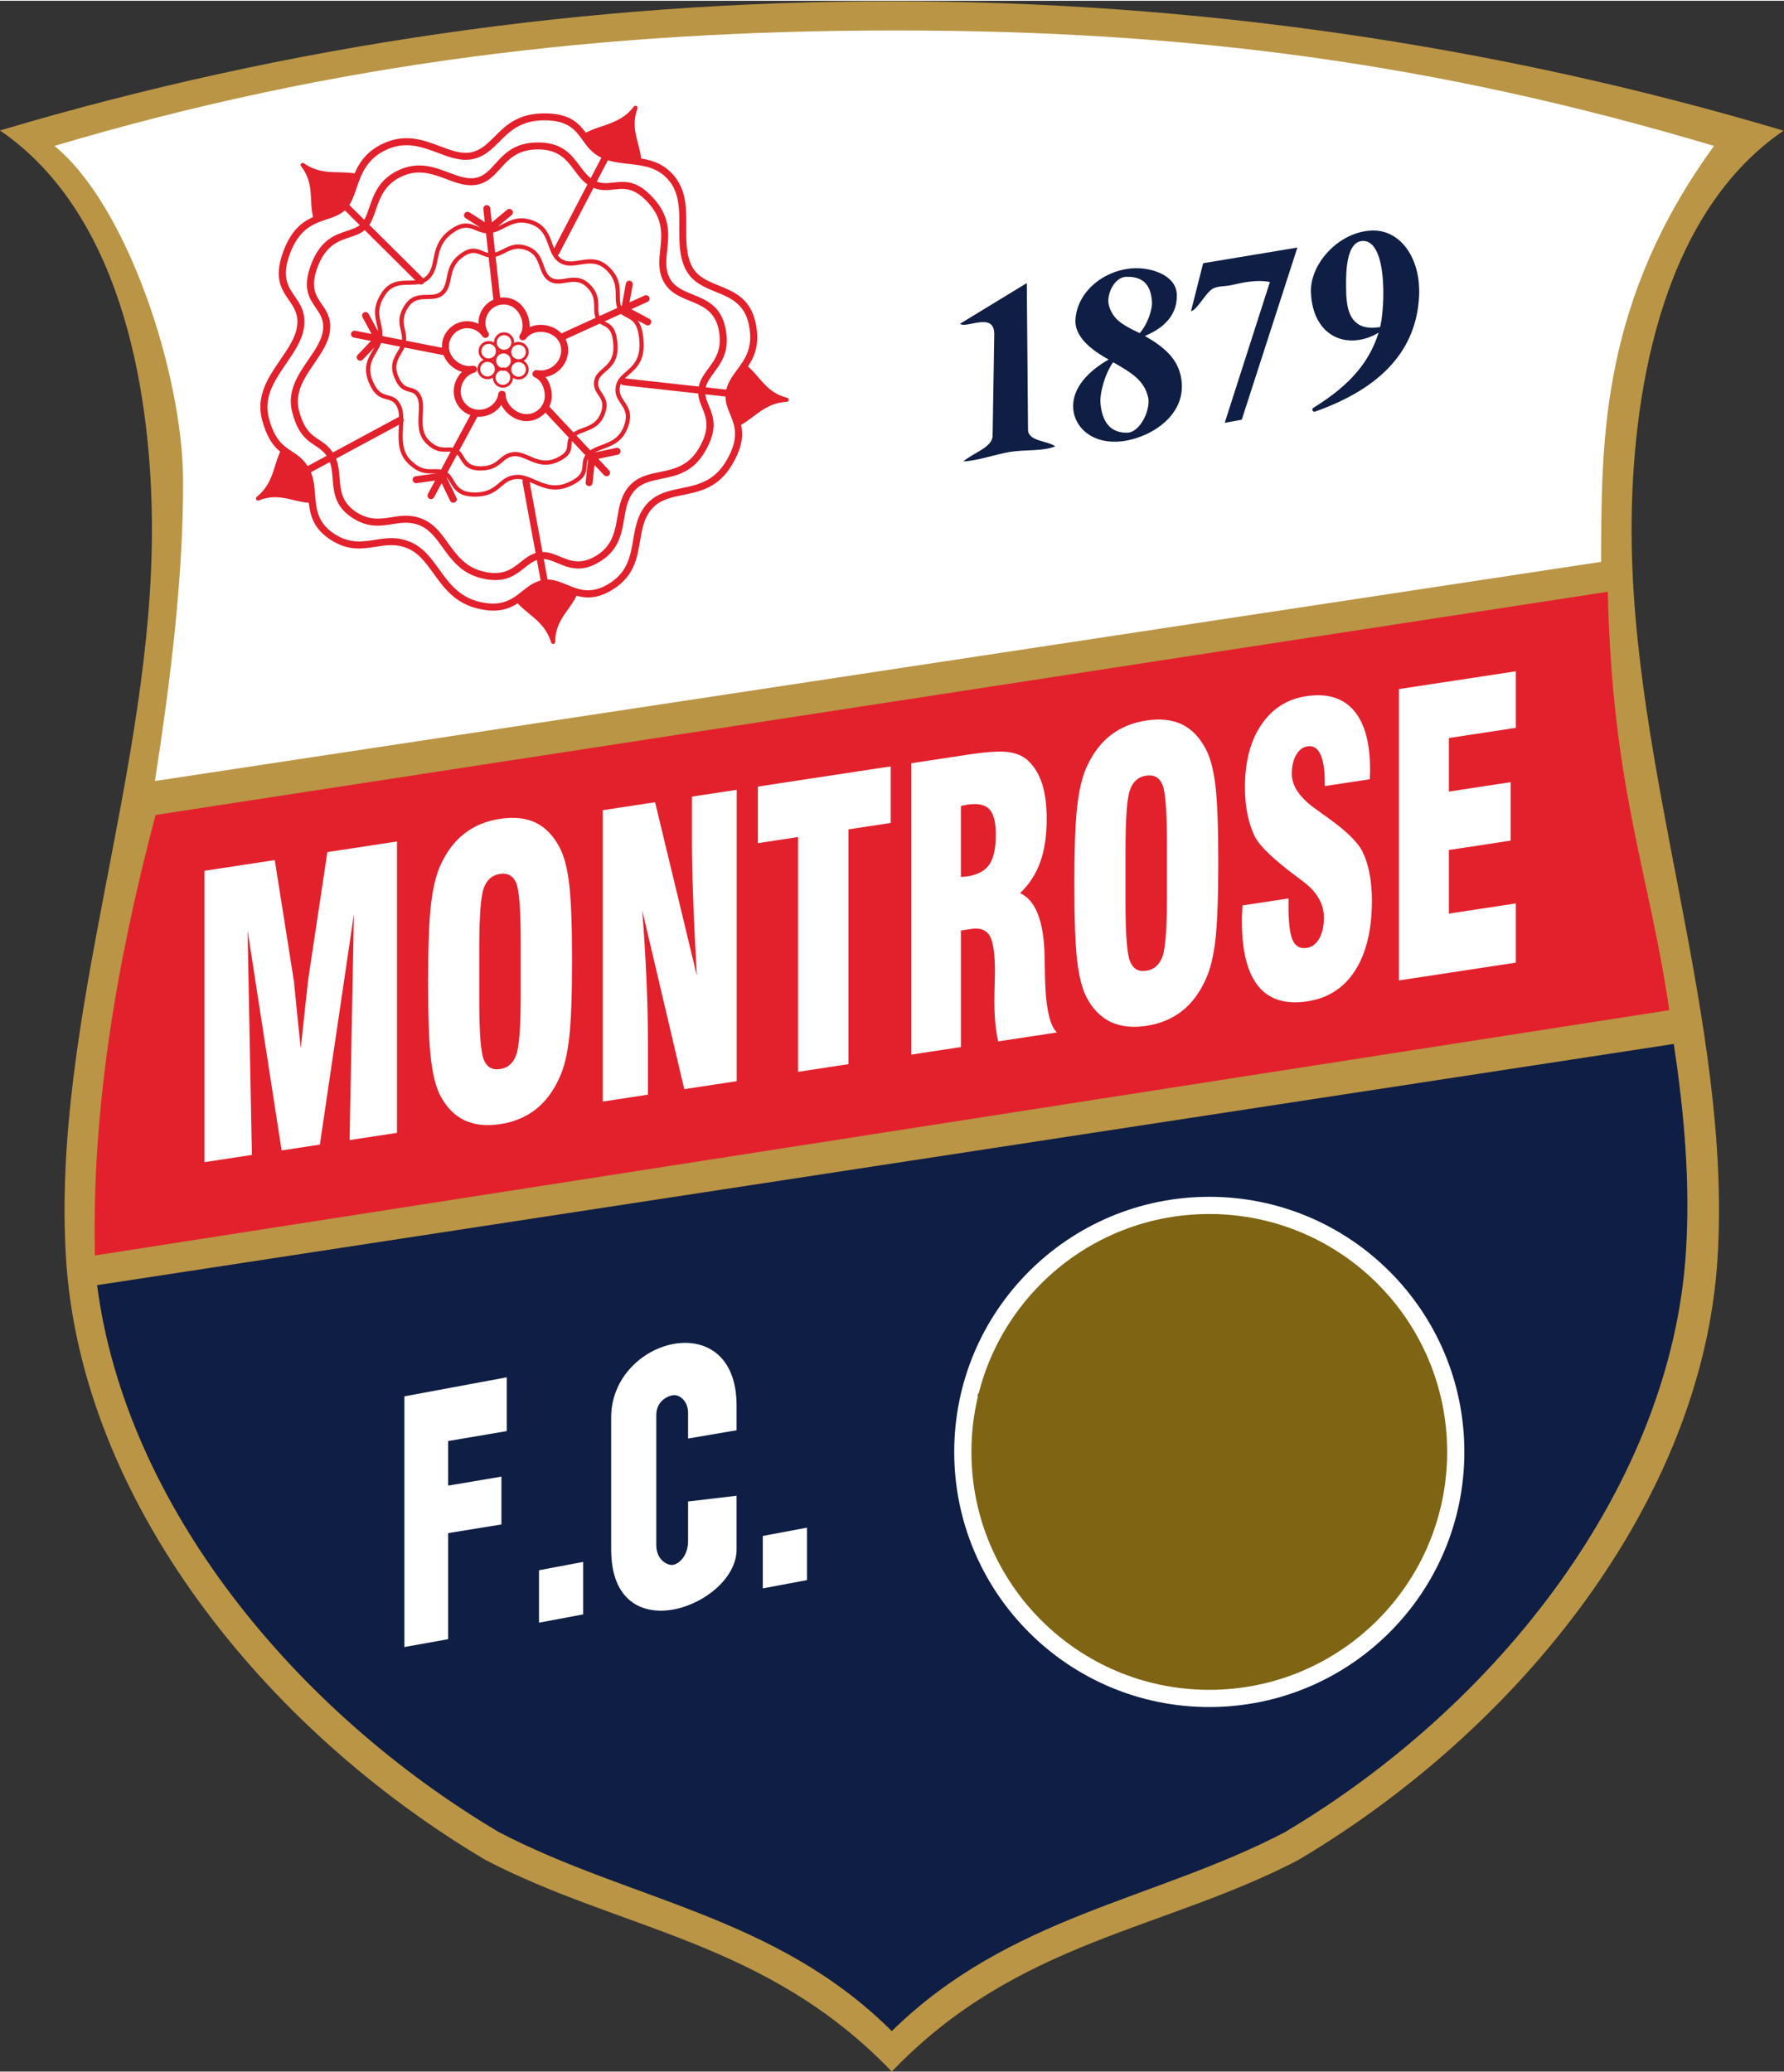<svg xmlns:inkscape="http://www.inkscape.org/namespaces/inkscape" xmlns:sodipodi="http://sodipodi.sourceforge.net/DTD/sodipodi-0.dtd" xmlns="http://www.w3.org/2000/svg" xmlns:svg="http://www.w3.org/2000/svg" version="1.1" id="svg2" xml:space="preserve" width="293.436" height="340.79" viewBox="0 0 377.952 438.622" sodipodi:docname="29c5592cb76c2ebae98515bbc6a78ca1.eps"><rect x="0" y="0" width="377.952" height="438.622" fill="#333333" stroke="none"/><defs id="defs6"><clipPath clipPathUnits="userSpaceOnUse" id="clipPath34"><path d="m 2196.18,1041.42 c 27.71,-29.08 48.82,-72.943 55.52,-125.482 4.73,-37.047 2.3,-78.458 -10.02,-122.067 35.64,56.567 56.27,123.543 56.27,195.34 0,60.839 -14.81,118.219 -41.02,168.729 -18.74,-40.43 -38.92,-79.37 -60.75,-116.52 z m 24.48,-277.502 c -0.13,0.891 -0.04,1.828 0.31,2.727 20.46,53.183 25.38,103.785 19.76,147.898 -6.22,48.738 -25.29,89.497 -50.44,116.967 -12.45,-20.74 -25.43,-40.905 -38.97,-60.436 -5.29,-7.621 -10.65,-15.144 -16.11,-22.566 3.46,-5.602 6.64,-11.379 9.54,-17.293 23.48,-47.867 27.55,-103.5 11.75,-155.942 -14.76,-48.996 -46.83,-95.226 -96.57,-129.707 49.47,18.567 93.87,47.512 130.55,84.184 10.74,10.746 20.82,22.156 30.18,34.168 z m -205.96,50.887 c 1.01,-0.973 1.65,-2.317 1.7,-3.793 19.77,-25.641 30.93,-51.785 33.15,-80.489 2.12,-27.214 -3.84,-56.539 -18.14,-89.738 4.16,2.336 8.22,4.754 12.18,7.246 53.3,33.555 87.25,80.496 102.29,130.407 15,49.824 11.18,102.593 -11.06,147.917 -2.08,4.235 -4.32,8.418 -6.75,12.555 -34.24,-45.445 -71.87,-87.066 -113.37,-124.105 z m -162.88,39.515 c 43.65,-19.297 94.43,-31.933 149.5,-37.136 0.32,0.644 0.76,1.23 1.32,1.726 52.36,45.957 98.55,99.281 139.57,158.453 40.85,58.937 76.58,123.677 108.13,192.717 -16.38,28.87 -36.56,55.29 -59.86,78.6 -3.24,3.23 -6.54,6.41 -9.89,9.52 -43.83,-85.1 -93.13,-161.87 -148.25,-229.72 -54.41,-66.964 -114.47,-125.199 -180.52,-174.16 z m -57,31.86 c 12.07,-8.461 25.06,-16.227 38.89,-23.27 2.26,-1.039 4.56,-2.058 6.92,-3.058 67.14,49.109 128.06,107.843 183.12,175.608 55.14,67.88 104.45,144.88 148.31,230.42 -20.4,17.78 -42.77,33.34 -66.75,46.31 l -0.11,-0.06 c -63.05,-35.46 -124.93,-92.22 -180.88,-161.35 l 0.02,-0.01 c -58.43,-72.19 -110.33,-157.782 -150.33,-246.625 6.97,-6.68 13.81,-12.614 20.81,-17.965 z m -97.26,181.63 c 0.09,-0.42 0.14,-0.86 0.13,-1.32 -1.23,-62.46 23.77,-115.162 67.08,-155.927 40.3,89.093 92.38,174.827 150.94,247.187 l 0.01,-0.01 0.01,0.01 c 54.97,67.94 115.72,124.18 177.86,160.5 -45.14,22.35 -95.53,35.68 -148.83,37.65 -28.16,-20.49 -55.22,-44.38 -81.38,-71.06 -0.51,-0.95 -1.26,-1.69 -2.15,-2.2 -15.65,-16.08 -30.98,-33.16 -46.02,-51.12 -4.94,-5.89 -9.85,-11.88 -14.73,-17.96 l -0.02,-0.03 c -0.33,-0.61 -0.76,-1.13 -1.26,-1.56 -35.2,-43.99 -68.9,-92.62 -101.64,-144.16 z m 309.02,-262.228 c -66.58,5.59 -127.37,21.805 -177.65,47.344 -10.89,5.023 -20.73,10.508 -30.1,16.777 -3.55,2.379 -7.03,4.871 -10.47,7.488 -5.18,3.641 -10.22,7.407 -15.06,11.297 -54.88,44.047 -87.49,103.801 -86.69,176.192 -18.97,5.27 -37.97,8.72 -56.98,10.27 -18.28,1.5 -36.53,1.23 -54.74,-0.87 21.85,-117.326 76.39,-206.295 151.26,-267.978 83.48,-68.786 192.34,-103.813 309.42,-106.555 0.63,-0.02 1.22,-0.137 1.78,-0.344 1.53,10.563 1.91,20.695 1.15,30.492 -2.09,26.899 -12.83,51.535 -31.92,75.887 z m 28.85,-117.098 -0.12,0.004 c -119.5,2.801 -230.72,38.657 -316.18,109.071 -71.76,59.121 -125.3,142.515 -150.27,251.051 -3.15,-19.33 -4.79,-39.17 -4.79,-59.399 0,-101.324 41.07,-193.063 107.47,-259.461 66.41,-66.402 158.14,-107.477 259.47,-107.477 28.96,0 57.15,3.36 84.18,9.707 9.8,20.293 16.52,38.997 20.24,56.504 z m -248.48,525.896 c -17.17,8.25 -36.49,13.16 -57.66,15.2 -23.87,2.3 -50.15,0.93 -78.4,-3.43 v 0.01 l -0.07,-0.01 c -34.17,-40.36 -59.77,-88.2 -74,-140.72 17.91,1.87 35.81,2.04 53.67,0.58 19.56,-1.59 39.15,-5.15 58.77,-10.59 31.48,49.47 63.88,96.29 97.69,138.96 z m 61.66,71.14 c -31.83,12 -63.17,11.76 -94.13,2.29 -28.84,-8.82 -57.48,-25.67 -85.96,-48.14 21.83,2.37 42.5,2.78 61.82,0.92 23.38,-2.25 44.73,-7.85 63.69,-17.36 4.2,5.2 8.43,10.34 12.68,15.41 13.71,16.36 27.67,32.02 41.9,46.88 z m -145.22,-8.48 c 15.85,9.19 31.8,16.43 47.88,21.35 34.72,10.63 69.9,10.42 105.69,-4.27 22.48,22.8 45.65,43.59 69.63,62.01 -84.28,-1 -161.71,-30.41 -223.2,-79.09 z" id="path32"/></clipPath><radialGradient fx="343.698" fy="357.855" cx="343.698" cy="357.855" r="0" gradientUnits="userSpaceOnUse" gradientTransform="matrix(10,0,0,10,-1550,-2560)" id="radialGradient44"><stop style="stop-opacity:1;stop-color:#6d5208" offset="0" id="stop36"/><stop style="stop-opacity:1;stop-color:#c0b948" offset="0.508" id="stop38"/><stop style="stop-opacity:1;stop-color:#fffff7" offset="0.75" id="stop40"/><stop style="stop-opacity:1;stop-color:#ffffff" offset="1" id="stop42"/></radialGradient></defs><sodipodi:namedview id="namedview4" pagecolor="#ffffff" bordercolor="#666666" borderopacity="1.0" inkscape:pageshadow="2" inkscape:pageopacity="0.0" inkscape:pagecheckerboard="0"/><g id="g8" inkscape:groupmode="layer" inkscape:label="ink_ext_XXXXXX" transform="matrix(1.333,0,0,-1.333,-1.208,439.237)"><g id="g10" transform="scale(0.1)"><path d="M 9.059,3088.99 C 212.113,2950.14 249.258,2649.62 250.527,2464.65 253.223,2071.94 90.203,1675.31 114.047,1296 138.063,913.926 426.586,550.66 780.711,340.805 995.938,228.746 1226.91,212.73 1426.38,4.617 1625.85,212.73 1856.82,228.445 2072.05,340.508 c 354.13,209.851 642.65,573.117 666.66,955.202 23.85,379.3 -139.17,775.93 -136.48,1168.64 1.27,184.97 38.42,485.5 241.47,624.34 -459.82,136.97 -938.6,205.52 -1417.37,205.59 -478.736,0.06 -957.475,-68.34 -1417.271,-205.29" style="fill:#ba9545;fill-opacity:1;fill-rule:evenodd;stroke:none" id="path12"/><path d="M 163.387,1254.19 C 208.676,904.895 476.859,577.762 802.434,384.832 1010.42,276.539 1242.59,252.098 1426.38,68.918 c 186.79,183.18 415.96,207.332 623.94,315.625 342.22,202.793 615.07,553.844 638.27,923.067 6.89,109.71 -2.66,219.59 -19.36,329.87 L 163.387,1254.19" style="fill:#0f1e44;fill-opacity:1;fill-rule:evenodd;stroke:none" id="path14"/><path d="m 95.602,3064.44 c 116.539,-95.1 203.941,-363.2 204.441,-532.09 0.449,-150.31 -19.578,-315.12 -44.777,-477.08 l 2298.444,348.25 c -0.04,6.15 -0.04,12.31 0,18.46 1.22,178.75 1.25,397.68 179.54,642.46 -444.35,132.36 -838.29,183.42 -1300.95,183.47 -462.605,0.04 -892.374,-51.12 -1336.698,-183.47" style="fill:#ffffff;fill-opacity:1;fill-rule:evenodd;stroke:none" id="path16"/><path d="m 256.324,2001.32 2308.066,354.7 c 6.98,-312.95 65.57,-444.11 97.71,-664.85 L 159.922,1301.39 c -5.281,233.31 34.613,466.63 96.402,699.93" style="fill:#e3212c;fill-opacity:1;fill-rule:evenodd;stroke:none" id="path18"/><path d="m 1028.03,3044.5 c 19.51,-3.2 38.44,-9.65 54.23,-29.91 17.85,-22.9 17.68,-51.16 17.51,-79.29 -0.13,-22.38 -0.27,-44.69 9.3,-62.7 8.66,-16.31 25.17,-23.03 42.04,-29.89 24.72,-10.06 50.14,-20.41 58.61,-58.54 7.48,-33.62 -1,-53.76 -11.88,-70.21 6.34,-5.46 11.61,-11.57 16.87,-17.67 11.41,-13.21 22.83,-26.43 45.18,-31.93 1.45,-0.29 2.56,-1.53 2.65,-3.07 0.1,-1.83 -1.31,-3.4 -3.14,-3.5 -23.72,-1.33 -38.24,-12.2 -52.75,-23.07 -6.31,-4.73 -12.63,-9.46 -19.73,-13.51 3.53,-15.66 2.41,-34.8 -13.95,-62.67 -21.83,-37.22 -51,-43.16 -78.41,-48.75 -18.42,-3.75 -35.97,-7.33 -48.7,-21.16 -13.13,-14.28 -16.29,-32.83 -19.51,-51.75 -4.6,-27.02 -9.32,-54.76 -40.62,-75.55 -24.75,-16.44 -43.726,-16.28 -60.289,-11.62 -3.914,-7.97 -8.816,-14.86 -13.711,-21.75 -10.132,-14.24 -20.265,-28.49 -20.257,-51.59 0,-1.42 -0.922,-2.74 -2.356,-3.17 -1.754,-0.54 -3.609,0.46 -4.14,2.21 -6.934,22.71 -20.957,34.23 -34.969,45.74 -6.281,5.15 -12.563,10.32 -18.309,16.47 -14.601,-9.48 -32.996,-15.82 -63.785,-8.24 -36.133,8.9 -53.422,32.91 -69.824,55.69 -11.867,16.47 -23.246,32.27 -41.024,39.82 -18.293,7.77 -34.5,5.21 -50.761,2.64 -21.817,-3.45 -43.735,-6.91 -71.559,10.92 -26.859,17.22 -32.566,37.93 -34.863,58.79 -8.406,0.72 -16.235,2.58 -24.059,4.45 -17.004,4.04 -34.011,8.1 -55.418,-0.58 l -0.004,0.01 c -1.316,-0.53 -2.882,-0.18 -3.824,0.98 -1.152,1.42 -0.937,3.52 0.481,4.67 18.449,14.95 23.867,32.27 29.281,49.58 2.336,7.47 4.672,14.93 8.012,22.29 -10.789,8.82 -21.047,21.91 -28.688,50.22 -10.363,38.41 9.797,67.83 29.113,96.02 12.375,18.06 24.391,35.58 26.563,53.82 2.207,18.57 -5.395,29.59 -13.098,40.76 -11.887,17.23 -24.008,34.81 -9.613,75.36 12.363,34.82 30.238,48.71 47.937,56.65 -2.234,9.39 -2.668,18.48 -3.101,27.58 -0.832,17.45 -1.664,34.9 -15.953,53.07 -0.879,1.12 -0.969,2.72 -0.117,3.95 1.05,1.51 3.125,1.89 4.628,0.84 19.504,-13.59 37.633,-13.98 55.758,-14.37 8.207,-0.18 16.422,-0.36 24.864,-1.7 8.027,18.47 20.636,36.82 48.281,48.7 33.945,14.58 61.949,4.04 87.844,-5.7 17.437,-6.57 33.847,-12.75 49.488,-9.46 15.156,3.17 25.558,13.58 36.676,24.7 17.504,17.52 36.64,36.67 77.921,37.09 40.497,0.42 55.114,-14.47 67.211,-30.72 7.973,4.2 16.59,7.13 25.364,10.11 18.113,6.15 36.96,12.56 50.8,31.21 0.83,1.23 2.41,1.8 3.87,1.28 1.73,-0.61 2.64,-2.51 2.03,-4.24 -7.86,-22.19 -3.58,-38.4 0.8,-54.97 2.06,-7.8 4.14,-15.68 5.1,-24.34 z m 135.37,-367.29 c 2.84,12.18 9.85,21.67 17.25,31.69 12.6,17.06 26.5,35.88 18.27,72.89 -7.21,32.42 -29.9,41.66 -51.97,50.64 -18.77,7.63 -37.14,15.11 -47.68,34.96 -10.84,20.41 -10.7,44.15 -10.56,67.96 0.16,26.22 0.32,52.56 -15.17,72.44 -17.77,22.8 -41.47,25.42 -64.84,28.01 -11.364,1.25 -22.661,2.51 -33.485,5.88 l -17.711,-33.93 c 9.008,-3.43 17.637,-2.48 26.41,-1.52 19.046,2.1 38.726,4.26 65.866,-27.34 25.02,-29.14 22.24,-55.37 19.64,-79.87 -1.69,-15.88 -3.28,-30.96 4.05,-44.77 7.47,-14.07 21.82,-19.91 36.47,-25.87 21.81,-8.87 44.24,-18 51.74,-51.75 8.23,-37.01 -5.42,-55.49 -17.8,-72.25 -5.7,-7.72 -11.11,-15.04 -13.23,-23.54 z M 879.277,2375.39 c 10.911,0.05 20.825,-4.07 31.215,-8.38 18.719,-7.78 39.242,-16.29 69.125,3.56 27.293,18.13 31.603,43.46 35.803,68.13 3.5,20.57 6.93,40.74 22.28,57.43 15.14,16.45 34.43,20.38 54.65,24.5 25.08,5.11 51.75,10.55 71.08,43.5 21.39,36.45 13.41,55.9 6.17,73.53 -3.81,9.27 -7.44,18.11 -7.47,28.55 l -32.16,3.56 c 0.73,-6.02 3.07,-11.72 5.5,-17.65 7.27,-17.7 15.28,-37.22 -6.06,-73.58 -19.27,-32.86 -44.96,-38.09 -69.12,-43.02 -16.01,-3.25 -31.28,-6.37 -42.28,-18.32 -11.36,-12.36 -14.1,-28.49 -16.91,-44.97 -4.049,-23.8 -8.209,-48.24 -35.87,-66.61 -30.773,-20.45 -51.417,-11.89 -70.253,-4.06 -7.457,3.1 -14.594,6.06 -21.696,6.48 l 5.938,-32.27 z M 503.152,2545.9 c 4.789,-11.52 5.75,-23.65 6.723,-35.93 1.742,-22.04 3.539,-44.68 30.859,-62.19 24.301,-15.58 44.137,-12.44 63.879,-9.32 17.828,2.81 35.602,5.62 56.789,-3.38 20.594,-8.74 32.864,-25.78 45.661,-43.55 15.242,-21.16 31.3,-43.46 63.5,-51.39 36.214,-8.93 52.988,4.41 68.472,16.72 9.02,7.18 17.649,14.04 29.274,17.07 l -5.989,32.53 c -7.078,-2.47 -13.148,-7.3 -19.468,-12.32 -15.473,-12.31 -32.247,-25.64 -68.914,-16.6 -31.887,7.85 -47.106,28.98 -61.543,49.03 -10.332,14.35 -20.243,28.1 -35.637,34.64 -15.832,6.73 -29.938,4.5 -44.082,2.27 -19.231,-3.04 -38.555,-6.09 -63.141,9.66 -28.273,18.13 -30.051,40.56 -31.777,62.41 -0.735,9.23 -1.457,18.36 -4.477,26.6 z m 53.996,416.17 c -8.011,-7.38 -18,-10.71 -28.875,-14.32 -20.398,-6.77 -44.316,-14.72 -59.187,-56.62 -12.516,-35.25 -2.023,-50.47 8.266,-65.38 8.914,-12.93 17.699,-25.66 15,-48.35 -2.493,-20.94 -15.262,-39.57 -28.422,-58.77 -17.907,-26.13 -36.594,-53.41 -27.551,-86.91 9.402,-34.84 23.07,-43.81 36.324,-52.51 8.91,-5.84 17.66,-11.58 25.285,-23.51 l 30.18,16.28 c -5.402,7.85 -11.789,12.05 -18.285,16.31 -13.242,8.69 -26.895,17.64 -36.168,52 -9.156,33.94 8.59,59.84 25.594,84.66 10.789,15.74 21.261,31.02 23.14,46.83 1.906,16 -4.672,25.54 -11.351,35.21 -10.508,15.24 -21.223,30.78 -8.496,66.62 14.718,41.46 38.281,49.29 58.382,55.97 7.575,2.51 14.594,4.85 19.868,8.95 z m 406.926,83.99 c -14.164,6.92 -21.695,17.34 -29.246,27.8 -11.39,15.77 -22.859,31.65 -61.883,31.25 -36.718,-0.37 -54.187,-17.85 -70.16,-33.84 -12.332,-12.34 -23.867,-23.88 -42.269,-27.74 -18.789,-3.94 -36.657,2.79 -55.653,9.94 -23.875,8.99 -49.695,18.71 -79.562,5.88 -33.242,-14.28 -42.094,-40.09 -49.645,-62.12 -3.375,-9.85 -6.523,-19.02 -11.406,-26.61 l 23.742,-23.58 c 3.106,5.41 5.422,12.18 7.899,19.41 7.304,21.3 15.863,46.25 49.214,60.57 29.981,12.89 54.641,3.6 77.442,-4.98 15.176,-5.71 29.453,-11.09 42.961,-8.25 13.039,2.73 21.558,12.16 30.664,22.23 14.504,16.06 30.336,33.57 66.754,33.94 39.586,0.41 54.062,-19.06 67.726,-37.44 5.356,-7.2 10.571,-14.22 17.227,-19.32 l 16.961,32.5 z m -8.465,-254.81 c -2.199,5.52 -2.222,11.13 -2.246,17.05 v 0.02 c -0.035,9.82 -0.082,20.63 -12.3,32.21 -10.661,10.11 -21.883,8.29 -32.477,6.57 -9.289,-1.5 -18.168,-2.94 -26.746,2.3 -8.664,5.3 -11.723,13.9 -14.93,22.92 -3.578,10.06 -7.367,20.73 -20.445,25.98 -15.274,6.15 -25.524,0.95 -35.34,-4.03 -4.684,-2.38 -9.281,-4.71 -14.367,-5.99 l 7.211,-65.07 c 1.836,0.26 3.726,0.39 5.664,0.39 9.086,0 16.91,-3 23.242,-7.82 5.785,-4.4 10.27,-10.3 13.285,-16.78 0.07,-0.15 0.133,-0.3 0.192,-0.46 2.871,-6.34 4.39,-13.22 4.39,-19.78 0,-0.76 -0.019,-1.53 -0.062,-2.28 2.41,1.07 4.922,1.91 7.504,2.51 7.843,1.82 16.351,1.44 24.207,-0.94 7.195,-2.19 13.875,-6.07 19.054,-11.48 z m -35.015,-182.09 c 4.441,3.22 9.676,5.16 15.136,7.18 l 0.266,0.09 c 10.719,3.98 22.375,8.42 28.145,24.39 l 0.05,0.13 c 5.008,14 0.375,20.84 -4.105,27.45 -4.168,6.15 -8.231,12.15 -6.738,22.25 1.371,9.3 7.246,14.42 13.699,20.03 8.5,7.41 18.176,15.83 16.824,37.74 -1.433,23.38 -8.863,27.13 -15.613,30.54 -1.996,1 -3.945,1.99 -5.754,3.27 l -54.539,-24.84 c 2.586,-5.12 4.074,-11 4.074,-17.6 0,-2.77 -0.281,-5.5 -0.801,-8.15 -1.988,-10.05 -7.55,-18.82 -15.16,-25.06 -5.738,-4.7 -12.66,-7.99 -20.098,-9.31 1.403,-1.73 2.657,-3.59 3.77,-5.56 4.086,-7.22 6.234,-15.9 6.234,-24.36 0,-6.15 -1.379,-11.97 -3.847,-17.18 z m -181.723,-28.81 c 3.172,-2.65 5.231,-6.13 7.383,-9.76 4.344,-7.33 9.156,-15.45 27.031,-15.27 16.141,0.17 23.281,6.2 29.926,11.82 5.879,4.96 11.422,9.65 21.562,10.76 9.106,0.99 17.262,-2.56 25.918,-6.33 12,-5.23 25.079,-10.93 42.141,-3.25 16.891,7.61 17.383,14.5 17.859,21.26 0.262,3.75 0.532,7.47 2.493,11.29 l -37.321,39.8 c -0.535,-0.6 -1.086,-1.19 -1.656,-1.76 -7.273,-7.27 -17.328,-11.77 -28.434,-11.77 -11.128,0 -22.269,5.16 -30.527,13.07 -3.836,3.67 -7.07,7.96 -9.422,12.63 -2.168,-3.25 -4.828,-6.16 -7.851,-8.68 -7.524,-6.28 -17.336,-10.06 -27.563,-10.06 -0.859,0 -1.711,0.03 -2.551,0.08 z m -87.031,163.79 c -1.485,-3.51 -3.391,-6.77 -5.32,-10.06 -5.567,-9.5 -11.297,-19.28 -4.309,-36 6.023,-14.4 12.73,-16.19 18.934,-17.83 6.218,-1.64 12.05,-3.19 16.816,-12.48 4.195,-8.19 3.684,-18.51 3.137,-29.48 -0.723,-14.55 -1.508,-30.35 9.55,-41.41 12.071,-12.08 20.715,-11.84 28.579,-11.63 3.203,0.08 6.3,0.16 9.488,-0.39 l 27.836,51.69 c -5.531,2.04 -10.492,5.25 -14.574,9.33 -7.278,7.28 -11.778,17.33 -11.778,28.44 0,9.34 3.137,18.4 8.446,25.66 1.402,1.92 2.96,3.71 4.652,5.36 -5.801,1.73 -11.262,4.68 -15.965,8.54 -5.894,4.83 -10.625,11.12 -13.352,18.22 -0.378,-0.01 -0.769,0.03 -1.16,0.1 z m 133.855,143.38 c -4.285,0.58 -8.007,2.12 -11.699,3.64 -8.07,3.34 -16.031,6.64 -30.566,-4.38 l -0.192,-0.14 c -13.074,-10.01 -15.484,-21.95 -17.691,-32.89 -1.891,-9.38 -3.656,-18.12 -11.055,-25.18 -7.554,-7.2 -16.676,-7.32 -26.16,-7.44 -10.766,-0.13 -22.09,-0.28 -30.465,-13.21 -9.879,-15.25 -7.625,-25.14 -5.371,-35.05 1.285,-5.65 2.57,-11.31 2.039,-17.96 l 56.918,-11.14 c -0.035,0.65 -0.055,1.3 -0.055,1.94 0,11.11 4.504,21.16 11.778,28.43 7.273,7.28 17.336,11.78 28.433,11.78 6.383,0 12.442,-1.51 17.832,-4.18 -0.015,0.49 -0.027,0.98 -0.027,1.47 0,6.93 1.828,13.72 5.149,19.71 3.3,5.96 8.101,11.12 14.054,14.79 1.449,0.9 2.969,1.7 4.547,2.41 z m 204.43,-80.55 c -2.449,6.52 -2.477,13.2 -2.5,20.23 -0.047,12.32 -0.105,25.85 -15.449,40.39 -13.457,12.75 -27.52,10.48 -40.801,8.32 -11.332,-1.83 -22.168,-3.59 -32.523,2.74 -10.473,6.4 -14.207,16.9 -18.122,27.91 -4.476,12.62 -9.226,25.96 -25.71,32.59 -19.211,7.72 -32.04,1.22 -44.329,-5.01 -5.929,-3.01 -11.742,-5.96 -18.183,-7.49 l 3.512,-31.69 c 4.105,1.18 8.074,3.19 12.109,5.24 11.129,5.65 22.746,11.53 40.812,4.27 15.864,-6.38 20.172,-18.49 24.243,-29.94 2.796,-7.88 5.468,-15.4 12.117,-19.46 6.484,-3.96 14.187,-2.71 22.242,-1.41 12.168,1.97 25.047,4.05 38.098,-8.32 14.254,-13.51 14.312,-25.81 14.355,-37.01 v -0.01 0 c 0.02,-5.1 0.043,-9.94 1.684,-14.3 z m -42.883,-226.22 c 5.305,3.7 11.559,6.03 18.074,8.45 h 0.008 l -0.008,0.01 c 13.508,5.01 28.274,10.5 35.574,30.72 6.43,17.78 0.57,26.44 -5.093,34.8 -5.07,7.47 -10,14.76 -8.203,26.93 1.656,11.22 8.812,17.45 16.676,24.29 10.64,9.27 22.75,19.82 21.06,47.28 -1.81,29.34 -11.2,34.08 -19.73,38.39 -3.35,1.69 -6.596,3.33 -9.416,5.96 l -26.309,-11.99 1.375,-0.7 c 8.375,-4.23 17.582,-8.88 19.258,-36.08 1.551,-25.18 -9.438,-34.74 -19.094,-43.15 -5.48,-4.77 -10.473,-9.12 -11.488,-15.98 -1.117,-7.57 2.222,-12.5 5.648,-17.55 5.414,-7.99 11.004,-16.26 4.867,-33.41 l -0.054,-0.17 c -6.809,-18.83 -19.961,-23.84 -32.063,-28.33 l -0.281,-0.12 c -4.691,-1.74 -9.203,-3.42 -12.848,-5.85 z m -227.039,-35.07 c 4.43,-3.29 7.145,-7.87 9.992,-12.68 5.481,-9.25 11.547,-19.48 34.09,-19.25 20.238,0.21 29.172,7.76 37.488,14.78 7.168,6.06 13.93,11.77 26.219,13.12 11.055,1.21 21.043,-3.14 31.641,-7.76 14.984,-6.53 31.316,-13.64 52.719,-4.01 21.304,9.59 21.921,18.34 22.531,26.94 0.375,5.35 0.754,10.66 4.484,16.13 l -21.125,22.53 c -0.617,-2.09 -0.765,-4.22 -0.914,-6.36 -0.621,-8.74 -1.25,-17.62 -21.765,-26.86 -19.739,-8.88 -34.227,-2.57 -47.528,3.22 -7.82,3.41 -15.187,6.62 -22.562,5.81 -8.094,-0.89 -12.887,-4.94 -17.965,-9.23 -7.52,-6.35 -15.602,-13.18 -34.168,-13.37 -21.699,-0.22 -27.539,9.62 -32.809,18.52 -1.551,2.61 -3.043,5.13 -4.929,7.07 z M 614.688,2751.4 c -1.891,-5.55 -4.809,-10.52 -7.754,-15.55 -6.981,-11.9 -14.161,-24.16 -5.375,-45.18 7.589,-18.16 16.078,-20.42 23.925,-22.49 7.512,-1.99 14.555,-3.86 20.286,-15.04 3.203,-6.25 4.14,-13.59 4.23,-21.51 l 0.102,-0.18 c 0.968,-1.81 0.836,-3.91 -0.164,-5.54 -0.083,-2.88 -0.227,-5.82 -0.379,-8.8 -0.903,-18.15 -1.883,-37.86 12.035,-51.78 15.152,-15.15 26.011,-14.87 35.89,-14.6 4.227,0.11 8.305,0.22 12.508,-0.64 l 15.336,28.48 c -1.937,0.14 -3.922,0.09 -5.949,0.04 -9.231,-0.25 -19.375,-0.52 -33.441,13.55 -13.129,13.13 -12.27,30.47 -11.477,46.44 0.5,10.07 0.973,19.55 -2.406,26.14 -3.41,6.65 -7.856,7.83 -12.598,9.08 -7.738,2.06 -16.098,4.27 -23.387,21.71 -8.257,19.76 -1.672,30.99 4.727,41.91 1.555,2.65 3.098,5.28 4.351,8.01 z m 166.777,174.29 c -5.961,0.48 -11,2.57 -16.012,4.64 -10.18,4.21 -20.223,8.36 -38.539,-5.53 l -0.199,-0.14 c -16.434,-12.55 -19.445,-27.47 -22.203,-41.15 -2.317,-11.47 -4.469,-22.15 -13.434,-30.7 -2.5,-2.39 -5.156,-4.13 -7.926,-5.4 -0.261,-0.58 -0.629,-1.12 -1.105,-1.59 -1.82,-1.84 -4.609,-2.12 -6.738,-0.86 -5.133,-1 -10.536,-1.06 -16.036,-1.13 -13.507,-0.17 -27.718,-0.35 -38.296,-16.69 -12.387,-19.12 -9.571,-31.51 -6.747,-43.91 1.508,-6.63 3.02,-13.27 2.575,-20.94 l 31.148,-6.09 c 0.293,5.4 -0.82,10.31 -1.937,15.21 -2.563,11.27 -5.121,22.52 6.281,40.12 10.305,15.91 23.453,16.08 35.953,16.24 8.148,0.1 15.984,0.2 21.664,5.62 5.887,5.61 7.449,13.35 9.125,21.66 2.441,12.11 5.113,25.33 20.16,36.85 l 0.227,0.19 c 17.554,13.3 27.258,9.29 37.094,5.22 2.73,-1.13 5.472,-2.26 8.41,-2.88 z M 585.188,2792.26 c -1.45,2.7 -0.442,6.05 2.25,7.5 2.695,1.45 6.054,0.44 7.503,-2.25 l 15.036,-27.78 c -0.422,4.13 -1.325,8.09 -2.223,12.05 -3.133,13.76 -6.262,27.5 7.652,48.98 12.508,19.3 28.543,19.51 43.785,19.7 3.387,0.04 6.731,0.09 9.95,0.38 l -80.387,79.84 c -6.895,-5.81 -15.254,-8.59 -24.301,-11.59 -17.715,-5.89 -38.488,-12.79 -51.402,-49.16 -10.84,-30.55 -1.754,-43.73 7.156,-56.64 7.883,-11.43 15.648,-22.7 13.258,-42.82 -2.203,-18.5 -13.434,-34.88 -25.004,-51.77 -15.594,-22.75 -31.867,-46.51 -24.031,-75.55 8.164,-30.26 20.023,-38.04 31.523,-45.58 7.742,-5.08 15.352,-10.07 22.027,-20.3 l 104.618,56.43 c 0.226,0.12 0.465,0.23 0.699,0.32 -0.234,6.09 -1.125,11.6 -3.434,16.1 -4.371,8.53 -10.031,10.03 -16.07,11.63 -9.375,2.48 -19.516,5.17 -28.375,26.37 -10.051,24.06 -2.016,37.77 5.793,51.09 0.98,1.68 1.957,3.34 2.887,5.03 l -18.516,-19.38 c -2.109,-2.22 -5.613,-2.31 -7.828,-0.2 -2.215,2.11 -2.305,5.61 -0.195,7.83 l 21.074,22.06 -27.227,5.33 c -3.004,0.58 -4.965,3.5 -4.379,6.5 0.586,3.01 3.504,4.96 6.504,4.38 l 26.047,-5.1 z m 456.002,-2.6 c 2.69,-1.44 3.71,-4.79 2.27,-7.48 -1.43,-2.7 -4.78,-3.72 -7.48,-2.28 l -13.34,7.13 c 4.65,-6.14 8.25,-15.97 9.32,-33.41 1.9,-30.73 -11.53,-42.42 -23.33,-52.69 -2.25,-1.97 -4.45,-3.87 -6.42,-5.86 l 117.36,-13 c 2.37,11.23 8.72,19.82 15.42,28.9 10.96,14.83 23.03,31.18 15.89,63.28 -6.23,28.04 -25.94,36.06 -45.11,43.86 -16.54,6.73 -32.75,13.32 -42.09,30.93 -8.92,16.78 -7.14,33.52 -5.27,51.15 2.36,22.2 4.88,45.98 -17.05,71.51 -23.31,27.14 -40.04,25.3 -56.235,23.52 -10.57,-1.17 -20.953,-2.31 -32.781,2.64 l -54.867,-105.13 c -0.473,-0.91 -1.164,-1.64 -1.981,-2.14 1.848,-2.45 4.063,-4.59 6.817,-6.27 8.257,-5.05 17.921,-3.48 28.023,-1.84 14.852,2.4 30.566,4.95 46.418,-10.08 17.391,-16.48 17.453,-31.52 17.504,-45.2 0.019,-6.18 0.047,-12.07 1.945,-17.46 l 1.125,0.51 6.392,35.43 c 0.54,3.01 3.42,5.01 6.42,4.47 3,-0.54 5.01,-3.42 4.47,-6.42 l -5.04,-27.9 23.96,10.92 c 2.78,1.27 6.06,0.04 7.33,-2.73 1.27,-2.78 0.04,-6.07 -2.73,-7.34 L 1012.48,2805 Z m -90.354,-260.82 c -0.324,-3.04 -3.055,-5.24 -6.094,-4.92 -3.039,0.32 -5.242,3.05 -4.922,6.09 l 3.953,37.23 c -1.738,-3.57 -1.996,-7.22 -2.253,-10.89 -0.747,-10.56 -1.512,-21.31 -26.438,-32.53 -24.082,-10.84 -41.824,-3.11 -58.105,3.99 -2.102,0.91 -4.172,1.82 -6.227,2.66 l 20.48,-111.28 c 9.836,0.14 18.696,-3.54 27.997,-7.39 16.23,-6.75 34.023,-14.13 59.89,3.05 23.649,15.71 27.406,37.75 31.059,59.2 3.082,18.13 6.105,35.88 19.684,50.65 13.4,14.57 30.4,18.04 48.22,21.66 21.82,4.45 45.02,9.18 61.8,37.77 18.55,31.63 11.64,48.5 5.36,63.78 -3.1,7.55 -6.06,14.78 -6.54,23.11 l -118.63,13.14 c -1.738,0.19 -3.199,1.16 -4.07,2.53 -0.875,-1.83 -1.504,-3.81 -1.824,-5.99 -1.426,-9.65 2.785,-15.87 7.114,-22.25 6.6,-9.75 13.42,-19.82 5.85,-40.79 -8.359,-23.13 -24.62,-29.17 -39.511,-34.69 v 0.01 c -4.609,-1.71 -9.066,-3.37 -12.996,-5.49 l 34.055,7.13 c 2.996,0.62 5.925,-1.3 6.55,-4.3 0.621,-2.99 -1.3,-5.92 -4.297,-6.54 l -31.062,-6.51 17.195,-18.33 c 2.094,-2.23 1.985,-5.74 -0.238,-7.83 -2.227,-2.09 -5.734,-1.99 -7.828,0.24 l -15.133,16.13 z m -279.66,-0.27 c -3.028,-0.41 -5.828,1.7 -6.242,4.73 -0.418,3.03 1.695,5.83 4.726,6.25 l 32.93,4.6 c -1.629,0.03 -3.277,-0.01 -4.949,-0.06 -11.25,-0.3 -23.61,-0.63 -40.758,16.53 -15.985,15.99 -14.93,37.24 -13.957,56.8 l 0.195,3.97 -100,-53.93 c 4.024,-10 4.856,-20.46 5.692,-31.05 1.511,-19.14 3.07,-38.78 26.71,-53.94 21.059,-13.5 38.301,-10.77 55.461,-8.06 15.715,2.48 31.379,4.95 50.114,-3 18.203,-7.74 29.004,-22.73 40.273,-38.38 13.27,-18.43 27.262,-37.85 55.211,-44.74 31.383,-7.73 45.941,3.84 59.375,14.52 7.555,6.01 14.805,11.77 24.344,14.64 l -20.77,112.86 c -0.246,1.35 0.02,2.67 0.657,3.77 -3.844,0.95 -7.657,1.38 -11.493,0.96 -10.246,-1.13 -16.257,-6.2 -22.629,-11.58 -9.187,-7.77 -19.066,-16.11 -41.726,-16.34 -26.371,-0.27 -33.461,11.69 -39.867,22.5 -1.86,3.14 -3.653,6.16 -5.899,8.57 l 15.903,-32.82 c 1.328,-2.76 0.171,-6.07 -2.582,-7.39 -2.75,-1.34 -6.067,-0.18 -7.391,2.57 l -13.547,27.96 -12.07,-22.42 c -1.449,-2.69 -4.813,-3.7 -7.504,-2.25 -2.692,1.45 -3.703,4.81 -2.254,7.5 l 11.496,21.36 z m 143.945,434.51 c 2.359,1.95 5.856,1.62 7.809,-0.74 1.949,-2.36 1.617,-5.86 -0.739,-7.8 l -21.765,-18.03 c 2.426,1.1 4.836,2.33 7.269,3.56 13.602,6.89 27.797,14.09 49.797,5.25 19.278,-7.75 24.543,-22.56 29.508,-36.55 0.867,-2.43 1.723,-4.83 2.645,-7.16 l 53.031,101.62 c -8.543,6.06 -14.645,14.27 -20.914,22.7 -12.028,16.19 -24.778,33.32 -58.75,32.98 -31.551,-0.32 -45.688,-15.96 -58.645,-30.3 -10.355,-11.47 -20.051,-22.2 -36.605,-25.67 -16.649,-3.49 -32.387,2.44 -49.117,8.74 -20.782,7.82 -43.266,16.28 -69.161,5.15 -28.832,-12.38 -36.531,-34.83 -43.097,-53.99 -3.028,-8.83 -5.848,-17.05 -10.309,-23.83 l 85.504,-84.92 c 1.738,0.92 3.391,2.07 4.918,3.54 7.453,7.1 9.406,16.78 11.504,27.18 2.992,14.85 6.266,31.04 24.676,45.11 l 0.226,0.19 c 21.336,16.18 33.121,11.3 45.071,6.36 1.539,-0.63 3.086,-1.28 4.66,-1.86 l -23.559,15 c -2.574,1.64 -3.328,5.06 -1.691,7.63 1.64,2.58 5.062,3.33 7.633,1.7 l 24.488,-15.6 -2.317,20.92 c -0.332,3.04 1.86,5.78 4.899,6.12 3.039,0.33 5.781,-1.87 6.113,-4.91 l 2.504,-22.61 z m -21.199,-216.5 c -2.094,2.09 -5.004,3.39 -8.215,3.39 -3.203,0 -6.109,-1.3 -8.211,-3.4 -2.098,-2.1 -3.402,-5.01 -3.402,-8.21 0,-3.21 1.301,-6.12 3.398,-8.22 2.102,-2.1 5.008,-3.4 8.215,-3.4 3.207,0 6.113,1.31 8.215,3.4 2.098,2.1 3.398,5.01 3.398,8.22 0,3.19 -1.285,6.09 -3.359,8.18 l -0.031,0.03 z m 7.805,-9.25 c 0.378,0.2 0.761,0.38 1.152,0.55 -0.379,0.2 -0.754,0.41 -1.121,0.63 l 0.004,-0.15 c 0,-0.35 -0.012,-0.69 -0.035,-1.03 z m -9.653,-19.35 c -2.09,2.09 -5,3.39 -8.211,3.39 -3.207,0 -6.113,-1.3 -8.211,-3.4 -2.097,-2.1 -3.402,-5.01 -3.402,-8.21 0,-3.21 1.301,-6.12 3.398,-8.22 2.102,-2.09 5.004,-3.4 8.215,-3.4 3.207,0 6.114,1.31 8.211,3.41 2.102,2.1 3.403,5 3.403,8.21 0,3.19 -1.286,6.09 -3.364,8.18 l -0.031,0.03 z m 1.106,4.84 v 0.31 c 0,0.35 0.008,0.69 0.031,1.03 -0.391,-0.21 -0.789,-0.4 -1.199,-0.57 0.402,-0.24 0.793,-0.5 1.168,-0.77 z m 15.125,-10.38 c 1.383,0 2.722,-0.18 4,-0.51 1.972,0.55 3.734,1.59 5.136,2.99 2.102,2.1 3.403,5.01 3.403,8.21 0,3.2 -1.285,6.1 -3.364,8.18 l -0.031,0.03 -0.008,0.02 c -2.089,2.09 -5,3.39 -8.211,3.39 -3.207,0 -6.109,-1.3 -8.21,-3.41 -2.098,-2.09 -3.399,-5 -3.399,-8.21 0,-3.2 1.301,-6.11 3.395,-8.21 1.218,-1.22 2.707,-2.17 4.371,-2.75 0.945,0.18 1.926,0.27 2.918,0.27 z m 3.855,-5.09 c -0.953,-0.18 -1.93,-0.27 -2.93,-0.27 -1.378,0 -2.722,0.18 -4,0.51 -1.968,-0.55 -3.73,-1.59 -5.132,-3 -2.102,-2.09 -3.403,-5 -3.403,-8.2 0,-3.21 1.301,-6.12 3.395,-8.22 2.101,-2.1 5.012,-3.4 8.215,-3.4 3.211,0 6.117,1.31 8.215,3.4 2.097,2.1 3.398,5.01 3.398,8.22 0,3.19 -1.281,6.09 -3.359,8.17 l -0.032,0.03 -0.007,0.02 c -1.215,1.21 -2.7,2.16 -4.36,2.74 z m 29.262,10.17 c -2.09,2.09 -5,3.39 -8.211,3.39 -3.207,0 -6.109,-1.3 -8.211,-3.4 -2.098,-2.1 -3.402,-5.01 -3.402,-8.21 0,-3.21 1.3,-6.12 3.398,-8.22 2.102,-2.09 5.008,-3.39 8.215,-3.39 3.207,0 6.113,1.3 8.211,3.4 2.101,2.1 3.402,5 3.402,8.21 0,3.2 -1.285,6.09 -3.359,8.18 l -0.031,0.03 z m -21.984,27.7 c 0.246,0.41 0.503,0.8 0.781,1.17 0.98,1.71 1.547,3.69 1.547,5.8 0,3.2 -1.286,6.09 -3.364,8.18 l -0.031,0.03 -0.008,0.01 c -2.09,2.09 -5,3.39 -8.211,3.39 -3.207,0 -6.109,-1.3 -8.211,-3.4 -2.097,-2.1 -3.402,-5 -3.402,-8.21 0,-3.21 1.305,-6.12 3.399,-8.22 2.101,-2.09 5.003,-3.39 8.214,-3.39 3.207,0 6.114,1.3 8.211,3.4 0.387,0.38 0.746,0.8 1.075,1.24 z m 4.496,-1.27 c -0.246,-0.41 -0.512,-0.81 -0.789,-1.19 -0.985,-1.71 -1.547,-3.69 -1.547,-5.79 0,-3.21 1.3,-6.11 3.398,-8.22 2.102,-2.09 5.008,-3.39 8.215,-3.39 3.207,0 6.113,1.3 8.211,3.4 2.101,2.1 3.402,5 3.402,8.21 0,3.19 -1.285,6.09 -3.359,8.18 l -0.031,0.03 -0.012,0.01 c -2.09,2.1 -5,3.39 -8.211,3.39 -3.207,0 -6.109,-1.3 -8.211,-3.4 -0.383,-0.38 -0.742,-0.79 -1.066,-1.23 z m 17.418,-20.82 c 1.171,-0.69 2.246,-1.53 3.203,-2.48 l 0.004,-0.01 h 0.004 l 0.05,-0.05 c 2.875,-2.9 4.653,-6.89 4.653,-11.29 0,-4.43 -1.797,-8.45 -4.703,-11.35 -2.903,-2.91 -6.918,-4.7 -11.352,-4.7 -3.27,0 -6.316,0.98 -8.859,2.66 -0.122,-4.24 -1.891,-8.07 -4.692,-10.87 -2.902,-2.91 -6.922,-4.71 -11.355,-4.71 -4.422,0 -8.434,1.8 -11.34,4.71 h -0.008 l -0.035,0.04 c -2.813,2.83 -4.582,6.71 -4.664,10.99 -2.442,-1.5 -5.317,-2.37 -8.395,-2.37 -4.422,0 -8.437,1.8 -11.34,4.71 h -0.011 l -0.035,0.04 c -2.883,2.91 -4.668,6.9 -4.668,11.31 0,4.43 1.8,8.45 4.703,11.35 1.437,1.44 3.152,2.6 5.051,3.42 -1.168,0.69 -2.243,1.52 -3.196,2.48 l -0.008,0.01 -0.039,0.03 c -2.882,2.9 -4.668,6.9 -4.668,11.31 0,4.43 1.805,8.44 4.707,11.35 2.903,2.9 6.914,4.7 11.348,4.7 3.07,0 5.949,-0.87 8.395,-2.37 l -0.004,0.15 c 0,4.43 1.8,8.45 4.703,11.35 2.906,2.91 6.922,4.71 11.351,4.71 4.418,0 8.434,-1.8 11.344,-4.71 h 0.004 l 0.004,-0.01 0.047,-0.05 c 2.879,-2.9 4.656,-6.89 4.656,-11.29 l -0.019,-0.78 c 2.121,1.03 4.507,1.61 7.023,1.61 4.418,0 8.434,-1.79 11.344,-4.7 h 0.004 l 0.004,-0.01 0.05,-0.05 c 2.875,-2.9 4.653,-6.9 4.653,-11.29 0,-4.43 -1.797,-8.45 -4.703,-11.35 -0.958,-0.96 -2.036,-1.8 -3.211,-2.49 z m -24.848,14.32 c 0.223,-0.12 0.441,-0.24 0.656,-0.36 l 0.016,0.66 z m -15.586,-67.11 c 0.371,3.04 3.137,5.2 6.18,4.83 l 0.007,-0.01 0.114,0.01 c 3.066,0 5.554,-2.49 5.554,-5.55 0,-7.89 4.067,-15.6 10.153,-21.43 6.281,-6.02 14.633,-9.95 22.847,-9.95 8.04,0 15.317,3.26 20.582,8.53 5.27,5.26 8.528,12.54 8.528,20.58 0,6.65 -1.641,13.38 -4.762,18.9 -2.723,4.82 -6.57,8.69 -11.394,10.66 -2.836,1.14 -4.204,4.38 -3.055,7.22 0.332,0.82 0.836,1.51 1.457,2.07 1.242,1.62 3.336,2.49 5.476,2.07 1.993,-0.39 4,-0.58 5.993,-0.58 v -0.02 c 7.566,0 14.769,2.79 20.457,7.46 5.675,4.65 9.828,11.18 11.297,18.64 0.382,1.93 0.582,3.94 0.582,6.02 0,7.28 -2.461,13.3 -6.379,17.91 -3.965,4.64 -9.422,7.96 -15.375,9.76 -6.016,1.83 -12.524,2.12 -18.524,0.73 -6.238,-1.45 -11.898,-4.78 -15.754,-10.15 -0.894,-1.25 -2.214,-2.02 -3.621,-2.25 -1.597,-0.44 -3.379,-0.15 -4.797,0.92 -2.429,1.85 -2.906,5.32 -1.066,7.75 2.867,3.76 4.227,8.84 4.227,14.3 0,5.06 -1.157,10.33 -3.348,15.17 l -0.199,0.39 c -2.305,4.94 -5.668,9.4 -9.95,12.66 -4.468,3.4 -10.023,5.52 -16.515,5.52 -5.774,0 -10.926,-1.56 -15.203,-4.2 -4.301,-2.66 -7.785,-6.41 -10.196,-10.76 -2.394,-4.32 -3.718,-9.26 -3.718,-14.33 0,-4.61 1.109,-9.32 3.504,-13.71 0.371,-0.5 0.726,-1.02 1.074,-1.54 1.687,-2.55 0.984,-5.98 -1.563,-7.67 -2.195,-1.46 -5.058,-1.13 -6.886,0.62 -0.477,0.38 -0.895,0.85 -1.235,1.39 -0.211,0.35 -0.418,0.7 -0.621,1.04 -2.523,3.32 -5.75,6.09 -9.434,8.07 -4.066,2.17 -8.746,3.41 -13.746,3.41 -8.035,0 -15.312,-3.26 -20.582,-8.53 -5.265,-5.27 -8.527,-12.54 -8.527,-20.58 0,-1.66 0.141,-3.23 0.402,-4.68 1.317,-7.25 5.614,-13.82 11.457,-18.61 5.832,-4.78 13.184,-7.72 20.61,-7.72 1.683,0 3.301,0.13 4.812,0.4 0.735,0.13 1.465,0.11 2.153,-0.04 2.312,-0.17 4.355,-1.8 4.957,-4.17 0.754,-2.96 -1.043,-5.99 -4.012,-6.74 -6.149,-1.56 -11.477,-5.5 -15.301,-10.72 -3.945,-5.39 -6.277,-12.15 -6.277,-19.11 0,-8.04 3.258,-15.32 8.523,-20.59 5.266,-5.27 12.551,-8.52 20.586,-8.52 7.621,0 14.914,2.8 20.496,7.45 5.371,4.47 9.137,10.66 10.012,17.68" style="fill:#e3212c;fill-opacity:1;fill-rule:nonzero;stroke:none" id="path20"/><path d="m 1534.82,2781.82 106.16,64.68 1.95,-232.97 c 0.15,-18.71 30.56,-17.19 43.32,-26.47 -20.48,-8.26 -47.7,-4.87 -71.85,-8.84 -24.59,-4.03 -49.17,-13.59 -74.37,-15.17 15.53,13.59 46.29,22.28 46.6,40.77 l 2.65,160.83 c 0.62,37.45 -44.76,8.79 -54.46,17.17 z m 253.06,3.76 c 7.76,-6.39 18.34,-11.94 32.53,-18.6 5.56,6.05 10.3,14.41 13.73,22.97 4.15,10.38 6.34,20.91 5.74,27.84 -0.79,9.14 -2.86,19.19 -8.77,26.69 -5.81,7.37 -15.57,12.45 -31.97,12.02 -1.83,-0.05 -3.63,-0.36 -5.38,-0.88 -7.04,-2.12 -12.88,-7.91 -16.95,-14.99 -4.17,-7.27 -6.44,-15.81 -6.24,-23.26 0.06,-2.44 0.4,-4.78 1.04,-6.9 3.26,-10.83 8.36,-18.38 16.27,-24.89 z m 26.05,-88.26 c -9.33,8.16 -21.47,15.28 -35.71,23.38 -5.62,-7.5 -10.5,-18.07 -14.07,-28.88 -4.36,-13.2 -6.74,-26.63 -6.13,-35.23 0.91,-12.8 4.23,-27.05 12.98,-36.6 6.47,-7.07 16.09,-11.64 30.18,-11.19 1.2,0.04 2.41,0.22 3.6,0.51 8.14,2.01 15.63,9.63 21.07,19.15 5.57,9.75 8.91,21.38 8.6,31.12 -0.07,2.25 -0.35,4.41 -0.84,6.4 -3.28,13.28 -10.06,22.93 -19.68,31.34 z m 43.58,82.23 c -9.53,-8.19 -20.4,-13.52 -28.89,-17.07 15.81,-9.07 28.55,-18.03 38.1,-28.19 10.96,-11.65 17.69,-24.8 19.99,-41.32 3.34,-24.1 -4.87,-44.17 -18.73,-59.79 -17.12,-19.3 -42.95,-31.73 -66.03,-36.47 -6.95,-1.42 -13.59,-2.16 -19.85,-2.26 -18.42,-0.33 -33.65,4.69 -44.94,12.97 -11.42,8.38 -18.82,20.08 -21.47,32.97 -0.65,3.19 -1.02,6.47 -1.08,9.79 -0.27,15.43 6.05,29.54 15.94,41.86 10.61,13.21 25.4,24.39 40.48,32.94 -11.92,6.56 -24.26,14.56 -33.97,23.86 -11.56,11.09 -19.45,24.07 -18.77,38.82 0.99,21.41 11.46,40.93 27.6,55.6 16.31,14.81 38.45,24.72 62.49,26.64 1.25,0.1 2.64,0.17 4.19,0.22 h 0.02 c 13.11,0.35 28.97,-2.26 41.85,-8.48 13.38,-6.46 23.66,-16.78 24.85,-31.71 0.03,-0.49 0.07,-1.12 0.09,-1.88 0.6,-22.36 -9.43,-37.8 -21.87,-48.5 z m 44.41,22.25 19.34,76.26 149.76,24.87 -88.42,-273.55 -27.08,-4.97 71.84,223.81 c -21.62,4.08 -42.68,-0.74 -61.34,-4.98 -10,-2.27 -18.75,-0.93 -28.18,-4.97 -11.61,-4.97 -25.42,-34.26 -35.92,-36.47 z m 299.62,-25.41 1.09,0.72 c 3.03,12.64 5.54,36.82 4.92,61.54 -0.44,17.35 -2.43,34.89 -6.89,48.74 -4.23,13.15 -10.61,22.83 -19.91,25.37 -1.79,0.49 -3.71,0.71 -5.77,0.66 -12.12,-0.3 -18.76,-10.75 -22.39,-24.31 -3.88,-14.56 -4.32,-32.59 -4.2,-46.4 v -0.69 c 0.07,-8.14 0.15,-18.06 1.62,-27.8 3.35,-22.19 14.29,-43.39 50.93,-37.86 0.2,0.03 0.4,0.04 0.6,0.03 z m -1.38,-8.66 c -6.45,-3.78 -12.68,-6.63 -18.84,-8.63 -8.6,-2.8 -17.08,-3.95 -25.83,-3.72 -17.54,0.45 -33.64,8.02 -45.2,22.36 -10.4,12.91 -17.08,31.31 -17.72,54.92 v 0.03 l -0.02,0.81 v 0 c -0.31,22.62 11.12,46.43 29.07,64.71 17.91,18.25 42.39,31.08 68.22,31.77 h 0.01 l 1.02,0.02 h 0.02 0.08 c 1.52,0.03 2.99,0 4.41,-0.08 20.24,-1.13 37.47,-11.83 49.7,-28.87 12.04,-16.76 19.21,-39.7 19.58,-65.64 0.04,-3.52 -0.03,-7.05 -0.23,-10.59 -2.3,-41.12 -16.34,-77.12 -43.56,-107.73 -27.06,-30.43 -67.15,-55.46 -121.67,-74.82 -1.73,-0.61 -3.63,0.3 -4.24,2.03 -0.55,1.58 0.15,3.29 1.58,4.05 29.43,18.24 52.32,36.74 69.67,57.42 15.47,18.43 26.54,38.64 33.95,61.96" style="fill:#0f1e44;fill-opacity:1;fill-rule:evenodd;stroke:none" id="path22"/><path d="m 1931.01,1394.59 c 223.88,0 405.38,-181.49 405.38,-405.379 0,-223.883 -181.5,-405.379 -405.38,-405.379 -223.88,0 -405.38,181.496 -405.38,405.379 0,223.889 181.5,405.379 405.38,405.379" style="fill:#ffffff;fill-opacity:1;fill-rule:evenodd;stroke:none" id="path24"/><path d="m 1931.01,1367.25 c 3.7,0 7.4,-0.05 11.08,-0.16 0.95,0.22 1.93,0.18 2.84,-0.09 98.86,-3.58 188.04,-45.11 253.39,-110.47 68.42,-68.41 110.73,-162.92 110.73,-267.319 0,-104.391 -42.31,-198.902 -110.73,-267.316 -68.41,-68.411 -162.91,-110.723 -267.31,-110.723 -104.39,0 -198.9,42.312 -267.31,110.723 -68.41,68.414 -110.73,162.925 -110.73,267.316 0,30.109 3.52,59.389 10.17,87.469 l -0.22,1.21 h 0.01 l -0.03,0.21 c -0.25,1.88 0.48,3.67 1.79,4.85 17.02,66.73 51.8,126.37 99.01,173.58 68.41,68.41 162.92,110.72 267.31,110.72" style="fill:#7f6413;fill-opacity:1;fill-rule:nonzero;stroke:none" id="path26"/><g id="g28"><g id="g30" clip-path="url(#clipPath34)"><path d="m 2196.18,1041.42 c 27.71,-29.08 48.82,-72.943 55.52,-125.482 4.73,-37.047 2.3,-78.458 -10.02,-122.067 35.64,56.567 56.27,123.543 56.27,195.34 0,60.839 -14.81,118.219 -41.02,168.729 -18.74,-40.43 -38.92,-79.37 -60.75,-116.52 z m 24.48,-277.502 c -0.13,0.891 -0.04,1.828 0.31,2.727 20.46,53.183 25.38,103.785 19.76,147.898 -6.22,48.738 -25.29,89.497 -50.44,116.967 -12.45,-20.74 -25.43,-40.905 -38.97,-60.436 -5.29,-7.621 -10.65,-15.144 -16.11,-22.566 3.46,-5.602 6.64,-11.379 9.54,-17.293 23.48,-47.867 27.55,-103.5 11.75,-155.942 -14.76,-48.996 -46.83,-95.226 -96.57,-129.707 49.47,18.567 93.87,47.512 130.55,84.184 10.74,10.746 20.82,22.156 30.18,34.168 z m -205.96,50.887 c 1.01,-0.973 1.65,-2.317 1.7,-3.793 19.77,-25.641 30.93,-51.785 33.15,-80.489 2.12,-27.214 -3.84,-56.539 -18.14,-89.738 4.16,2.336 8.22,4.754 12.18,7.246 53.3,33.555 87.25,80.496 102.29,130.407 15,49.824 11.18,102.593 -11.06,147.917 -2.08,4.235 -4.32,8.418 -6.75,12.555 -34.24,-45.445 -71.87,-87.066 -113.37,-124.105 z m -162.88,39.515 c 43.65,-19.297 94.43,-31.933 149.5,-37.136 0.32,0.644 0.76,1.23 1.32,1.726 52.36,45.957 98.55,99.281 139.57,158.453 40.85,58.937 76.58,123.677 108.13,192.717 -16.38,28.87 -36.56,55.29 -59.86,78.6 -3.24,3.23 -6.54,6.41 -9.89,9.52 -43.83,-85.1 -93.13,-161.87 -148.25,-229.72 -54.41,-66.964 -114.47,-125.199 -180.52,-174.16 z m -57,31.86 c 12.07,-8.461 25.06,-16.227 38.89,-23.27 2.26,-1.039 4.56,-2.058 6.92,-3.058 67.14,49.109 128.06,107.843 183.12,175.608 55.14,67.88 104.45,144.88 148.31,230.42 -20.4,17.78 -42.77,33.34 -66.75,46.31 l -0.11,-0.06 c -63.05,-35.46 -124.93,-92.22 -180.88,-161.35 l 0.02,-0.01 c -58.43,-72.19 -110.33,-157.782 -150.33,-246.625 6.97,-6.68 13.81,-12.614 20.81,-17.965 z m -97.26,181.63 c 0.09,-0.42 0.14,-0.86 0.13,-1.32 -1.23,-62.46 23.77,-115.162 67.08,-155.927 40.3,89.093 92.38,174.827 150.94,247.187 l 0.01,-0.01 0.01,0.01 c 54.97,67.94 115.72,124.18 177.86,160.5 -45.14,22.35 -95.53,35.68 -148.83,37.65 -28.16,-20.49 -55.22,-44.38 -81.38,-71.06 -0.51,-0.95 -1.26,-1.69 -2.15,-2.2 -15.65,-16.08 -30.98,-33.16 -46.02,-51.12 -4.94,-5.89 -9.85,-11.88 -14.73,-17.96 l -0.02,-0.03 c -0.33,-0.61 -0.76,-1.13 -1.26,-1.56 -35.2,-43.99 -68.9,-92.62 -101.64,-144.16 z m 309.02,-262.228 c -66.58,5.59 -127.37,21.805 -177.65,47.344 -10.89,5.023 -20.73,10.508 -30.1,16.777 -3.55,2.379 -7.03,4.871 -10.47,7.488 -5.18,3.641 -10.22,7.407 -15.06,11.297 -54.88,44.047 -87.49,103.801 -86.69,176.192 -18.97,5.27 -37.97,8.72 -56.98,10.27 -18.28,1.5 -36.53,1.23 -54.74,-0.87 21.85,-117.326 76.39,-206.295 151.26,-267.978 83.48,-68.786 192.34,-103.813 309.42,-106.555 0.63,-0.02 1.22,-0.137 1.78,-0.344 1.53,10.563 1.91,20.695 1.15,30.492 -2.09,26.899 -12.83,51.535 -31.92,75.887 z m 28.85,-117.098 -0.12,0.004 c -119.5,2.801 -230.72,38.657 -316.18,109.071 -71.76,59.121 -125.3,142.515 -150.27,251.051 -3.15,-19.33 -4.79,-39.17 -4.79,-59.399 0,-101.324 41.07,-193.063 107.47,-259.461 66.41,-66.402 158.14,-107.477 259.47,-107.477 28.96,0 57.15,3.36 84.18,9.707 9.8,20.293 16.52,38.997 20.24,56.504 z m -248.48,525.896 c -17.17,8.25 -36.49,13.16 -57.66,15.2 -23.87,2.3 -50.15,0.93 -78.4,-3.43 v 0.01 l -0.07,-0.01 c -34.17,-40.36 -59.77,-88.2 -74,-140.72 17.91,1.87 35.81,2.04 53.67,0.58 19.56,-1.59 39.15,-5.15 58.77,-10.59 31.48,49.47 63.88,96.29 97.69,138.96 z m 61.66,71.14 c -31.83,12 -63.17,11.76 -94.13,2.29 -28.84,-8.82 -57.48,-25.67 -85.96,-48.14 21.83,2.37 42.5,2.78 61.82,0.92 23.38,-2.25 44.73,-7.85 63.69,-17.36 4.2,5.2 8.43,10.34 12.68,15.41 13.71,16.36 27.67,32.02 41.9,46.88 z m -145.22,-8.48 c 15.85,9.19 31.8,16.43 47.88,21.35 34.72,10.63 69.9,10.42 105.69,-4.27 22.48,22.8 45.65,43.59 69.63,62.01 -84.28,-1 -161.71,-30.41 -223.2,-79.09" style="fill:url(#radialGradient44);fill-opacity:1;fill-rule:nonzero;stroke:none" id="path46"/></g></g><path d="m 1179.72,1063.04 -0.01,-39.43 -77.08,-13.14 v 40.33 c 0,20.73 -14.38,29.24 -22.88,28.63 -8.35,-0.59 -27.66,-8.75 -27.66,-31.73 V 841.313 c 0,-23.754 17.46,-32.196 25.55,-31.672 8.79,0.57 24.99,12.511 24.99,38.148 v 62.672 l 77.08,9.109 0.01,-85.425 c 0,-89.133 -199.325,-164.7 -199.325,0 v 209.805 c 0,126.82 199.325,178.66 199.325,19.09 z m 41.69,-207.352 70.23,13.195 v -83.348 l -70.23,-13.195 z m -355.699,-54.469 70.223,13.195 v -83.351 l -70.223,-13.196 z m -213.949,276.291 162.754,30.26 v -85.48 l -93.192,-15.75 V 935.66 L 806,949.984 805.988,873.973 721.324,860.188 V 691.684 l -69.562,-12.539 v 398.365" style="fill:#ffffff;fill-opacity:1;fill-rule:evenodd;stroke:none" id="path48"/><path d="m 334.031,1449.66 v 462.97 l 111.711,17 30.422,-192.28 c 0.152,-1.01 1.363,-13.14 3.637,-36.6 2.344,-23.34 4.691,-46.79 7.262,-70.31 1.89,18.15 4.316,40.57 7.191,67.38 2.875,26.81 4.539,41.63 4.996,44.57 l 30.117,199.95 110.649,16.84 V 1496.2 l -75.379,-11.47 6.886,358.85 -54.113,-366.03 -60.769,-9.24 -54.114,349.57 6.883,-356.75 z m 502.606,266.17 v 83.53 c 0,51.3 -2.426,82.64 -7.192,94.02 -4.843,11.37 -13.472,16.11 -26.035,14.2 -12.258,-1.86 -20.812,-9.42 -25.504,-22.55 -4.769,-13.14 -7.113,-45 -7.113,-95.69 v -83.53 c 0,-50.07 2.344,-81.11 7.113,-93.11 4.692,-12.01 13.321,-17.06 25.883,-15.15 12.488,1.9 21.039,9.46 25.731,22.59 4.769,13.14 7.117,45 7.117,95.69 z m -147.203,19.37 c 0,55.72 1.511,96.59 4.464,122.68 2.954,26.1 7.797,46.96 14.61,62.35 9.762,21.91 22.555,39.04 38.367,51.4 15.82,12.36 34.813,20.17 56.988,23.55 22.254,3.38 41.25,1.35 56.84,-6.24 15.59,-7.58 28.231,-20.85 37.988,-39.78 7.118,-13.49 12.11,-32.94 15.063,-58.14 2.953,-25.2 4.465,-65.51 4.465,-121.02 0,-55.3 -1.512,-96.07 -4.465,-122.27 -2.953,-26.2 -7.945,-47.18 -15.063,-62.83 -9.609,-21.67 -22.25,-38.79 -37.988,-51.24 -15.742,-12.34 -34.738,-20.26 -56.84,-23.62 -22.175,-3.38 -41.168,-1.24 -56.988,6.32 -15.812,7.64 -28.605,20.88 -38.367,39.61 -6.813,13.33 -11.656,32.71 -14.61,57.91 -2.953,25.2 -4.464,65.61 -4.464,121.32 z m 277.597,-189.26 v 462.97 l 83.179,12.65 66.37,-275.46 c -2.72,47.6 -4.69,88.86 -5.9,123.56 -1.29,34.59 -1.89,64.05 -1.89,88.06 v 72.75 l 71.14,10.82 v -462.97 l -83.33,-12.68 -66.83,284.13 c 2.96,-37.83 5.23,-74.63 6.74,-110.31 1.59,-35.78 2.35,-70.55 2.35,-104.41 v -78.19 z m 310.449,47.22 v 373.09 l -63.87,-9.72 v 89.88 l 211.14,32.12 v -89.89 l -67.2,-10.22 v -373.08 z m 258.75,309.63 c 1.36,0.2 3.11,0.37 5.23,0.48 2.12,0.12 3.7,0.26 4.76,0.42 16.58,2.52 28.31,8.82 35.2,18.9 6.88,10.07 10.29,25.77 10.29,47.22 0,19.91 -3.41,33.45 -10.29,40.72 -6.89,7.26 -18.62,9.68 -35.2,7.16 -1.06,-0.17 -2.64,-0.51 -4.76,-1.03 -2.12,-0.53 -3.87,-0.9 -5.23,-1.11 z M 1457.3,1620.5 v 462.98 l 89.83,13.66 c 29.37,4.47 50.78,5.88 64.03,4.2 13.32,-1.67 24.14,-6.38 32.39,-14.16 9.76,-9.39 17.03,-21.63 21.87,-36.69 4.77,-15.07 7.19,-33.59 7.19,-55.44 0,-26.58 -3.4,-49.46 -10.29,-68.57 -6.89,-19.1 -17.56,-35.51 -32.02,-49.4 24.68,-11.03 37.62,-44.25 38.98,-99.56 v -1.54 c 0.15,-5.72 0.31,-14.11 0.45,-25.17 0.61,-52.03 6.97,-83.7 19.07,-95.09 l -93.31,-14.19 c -2.12,9.32 -3.63,19.15 -4.61,29.46 -0.91,10.43 -1.44,21.64 -1.44,33.64 0,7.39 0.15,16.44 0.45,26.96 0.3,10.61 0.45,17.51 0.45,20.69 0,28.32 -2.72,47.2 -8.17,56.83 -5.53,9.53 -15.36,13.27 -29.51,11.11 l -16.43,-2.49 v -185.21 z m 406.41,251.55 v 83.52 c 0,51.3 -2.42,82.64 -7.19,94.03 -4.85,11.36 -13.48,16.11 -26.04,14.2 -12.26,-1.87 -20.81,-9.43 -25.5,-22.56 -4.77,-13.14 -7.12,-45 -7.12,-95.69 v -83.52 c 0,-50.07 2.35,-81.11 7.12,-93.11 4.69,-12.01 13.32,-17.06 25.88,-15.15 12.49,1.9 21.04,9.46 25.73,22.59 4.77,13.14 7.12,45 7.12,95.69 z m -147.2,19.37 c 0,55.72 1.51,96.58 4.46,122.68 2.95,26.1 7.8,46.95 14.61,62.35 9.76,21.91 22.55,39.04 38.37,51.4 15.82,12.36 34.81,20.17 56.99,23.54 22.24,3.39 41.24,1.35 56.83,-6.23 15.59,-7.58 28.23,-20.85 37.99,-39.78 7.12,-13.49 12.12,-32.95 15.07,-58.15 2.95,-25.2 4.46,-65.5 4.46,-121.01 0,-55.31 -1.51,-96.07 -4.46,-122.27 -2.95,-26.21 -7.95,-47.18 -15.07,-62.83 -9.61,-21.68 -22.24,-38.79 -37.99,-51.24 -15.74,-12.34 -34.73,-20.27 -56.83,-23.63 -22.18,-3.37 -41.17,-1.23 -56.99,6.32 -15.82,7.65 -28.61,20.89 -38.37,39.62 -6.81,13.33 -11.66,32.7 -14.61,57.9 -2.95,25.21 -4.46,65.61 -4.46,121.33 z m 267.23,-33.85 73.18,11.13 v -13.54 c 0,-25.45 2.2,-43.07 6.66,-52.86 4.39,-9.7 11.88,-13.79 22.32,-12.2 8.4,1.28 15.07,6.29 19.91,14.93 4.92,8.65 7.34,19.79 7.34,33.43 0,22.48 -11.88,42.11 -35.72,59.22 -3.86,3 -6.81,5.22 -8.86,6.76 l -3.78,2.71 c -32.01,24.37 -51.99,43.39 -59.86,56.97 -5.61,10.43 -9.84,22.41 -12.79,35.92 -2.95,13.61 -4.47,28.77 -4.47,45.39 0,40.43 8.63,73.55 25.96,99.17 17.26,25.71 41.1,40.83 71.37,45.44 33,5.01 58.12,-2.45 75.53,-22.48 17.33,-20.04 26.03,-51.45 26.03,-94.34 0,-1.85 -0.07,-4.32 -0.22,-7.63 -0.16,-3.2 -0.23,-5.68 -0.23,-7.52 l -71.59,-10.89 v 5.75 c 0,20.21 -2.35,35.24 -6.97,44.9 -4.69,9.76 -11.43,13.96 -20.35,12.61 -7.5,-1.14 -13.63,-5.77 -18.17,-13.74 -4.62,-7.99 -6.89,-18.09 -6.89,-30.09 0,-19.6 13.02,-38.45 39.06,-56.55 4.69,-3.49 8.32,-6.23 10.82,-8 2.11,-1.32 4.99,-3.35 8.7,-6.17 27.92,-19.86 45.79,-37.36 53.66,-52.58 4.84,-9.93 8.62,-21.36 11.2,-34.52 2.57,-13.15 3.86,-27.63 3.86,-43.43 0,-46.28 -8.86,-83.33 -26.56,-111.06 -17.79,-27.75 -43.15,-44.12 -76.07,-49.13 -34.58,-5.26 -60.54,2.8 -77.95,24.06 -17.33,21.38 -26.03,55.66 -26.03,102.96 0,2.98 0,6.15 0.07,9.45 0.08,3.3 0.38,8.68 0.84,15.93 z m 248.69,-119.17 v 462.98 l 185.79,28.26 v -89.89 l -106.4,-16.18 v -85.07 l 98.23,14.94 v -92.86 l -98.23,-14.94 v -101.07 l 106.4,16.18 v -94.09 l -185.79,-28.26" style="fill:#ffffff;fill-opacity:1;fill-rule:nonzero;stroke:none" id="path50"/></g></g></svg>